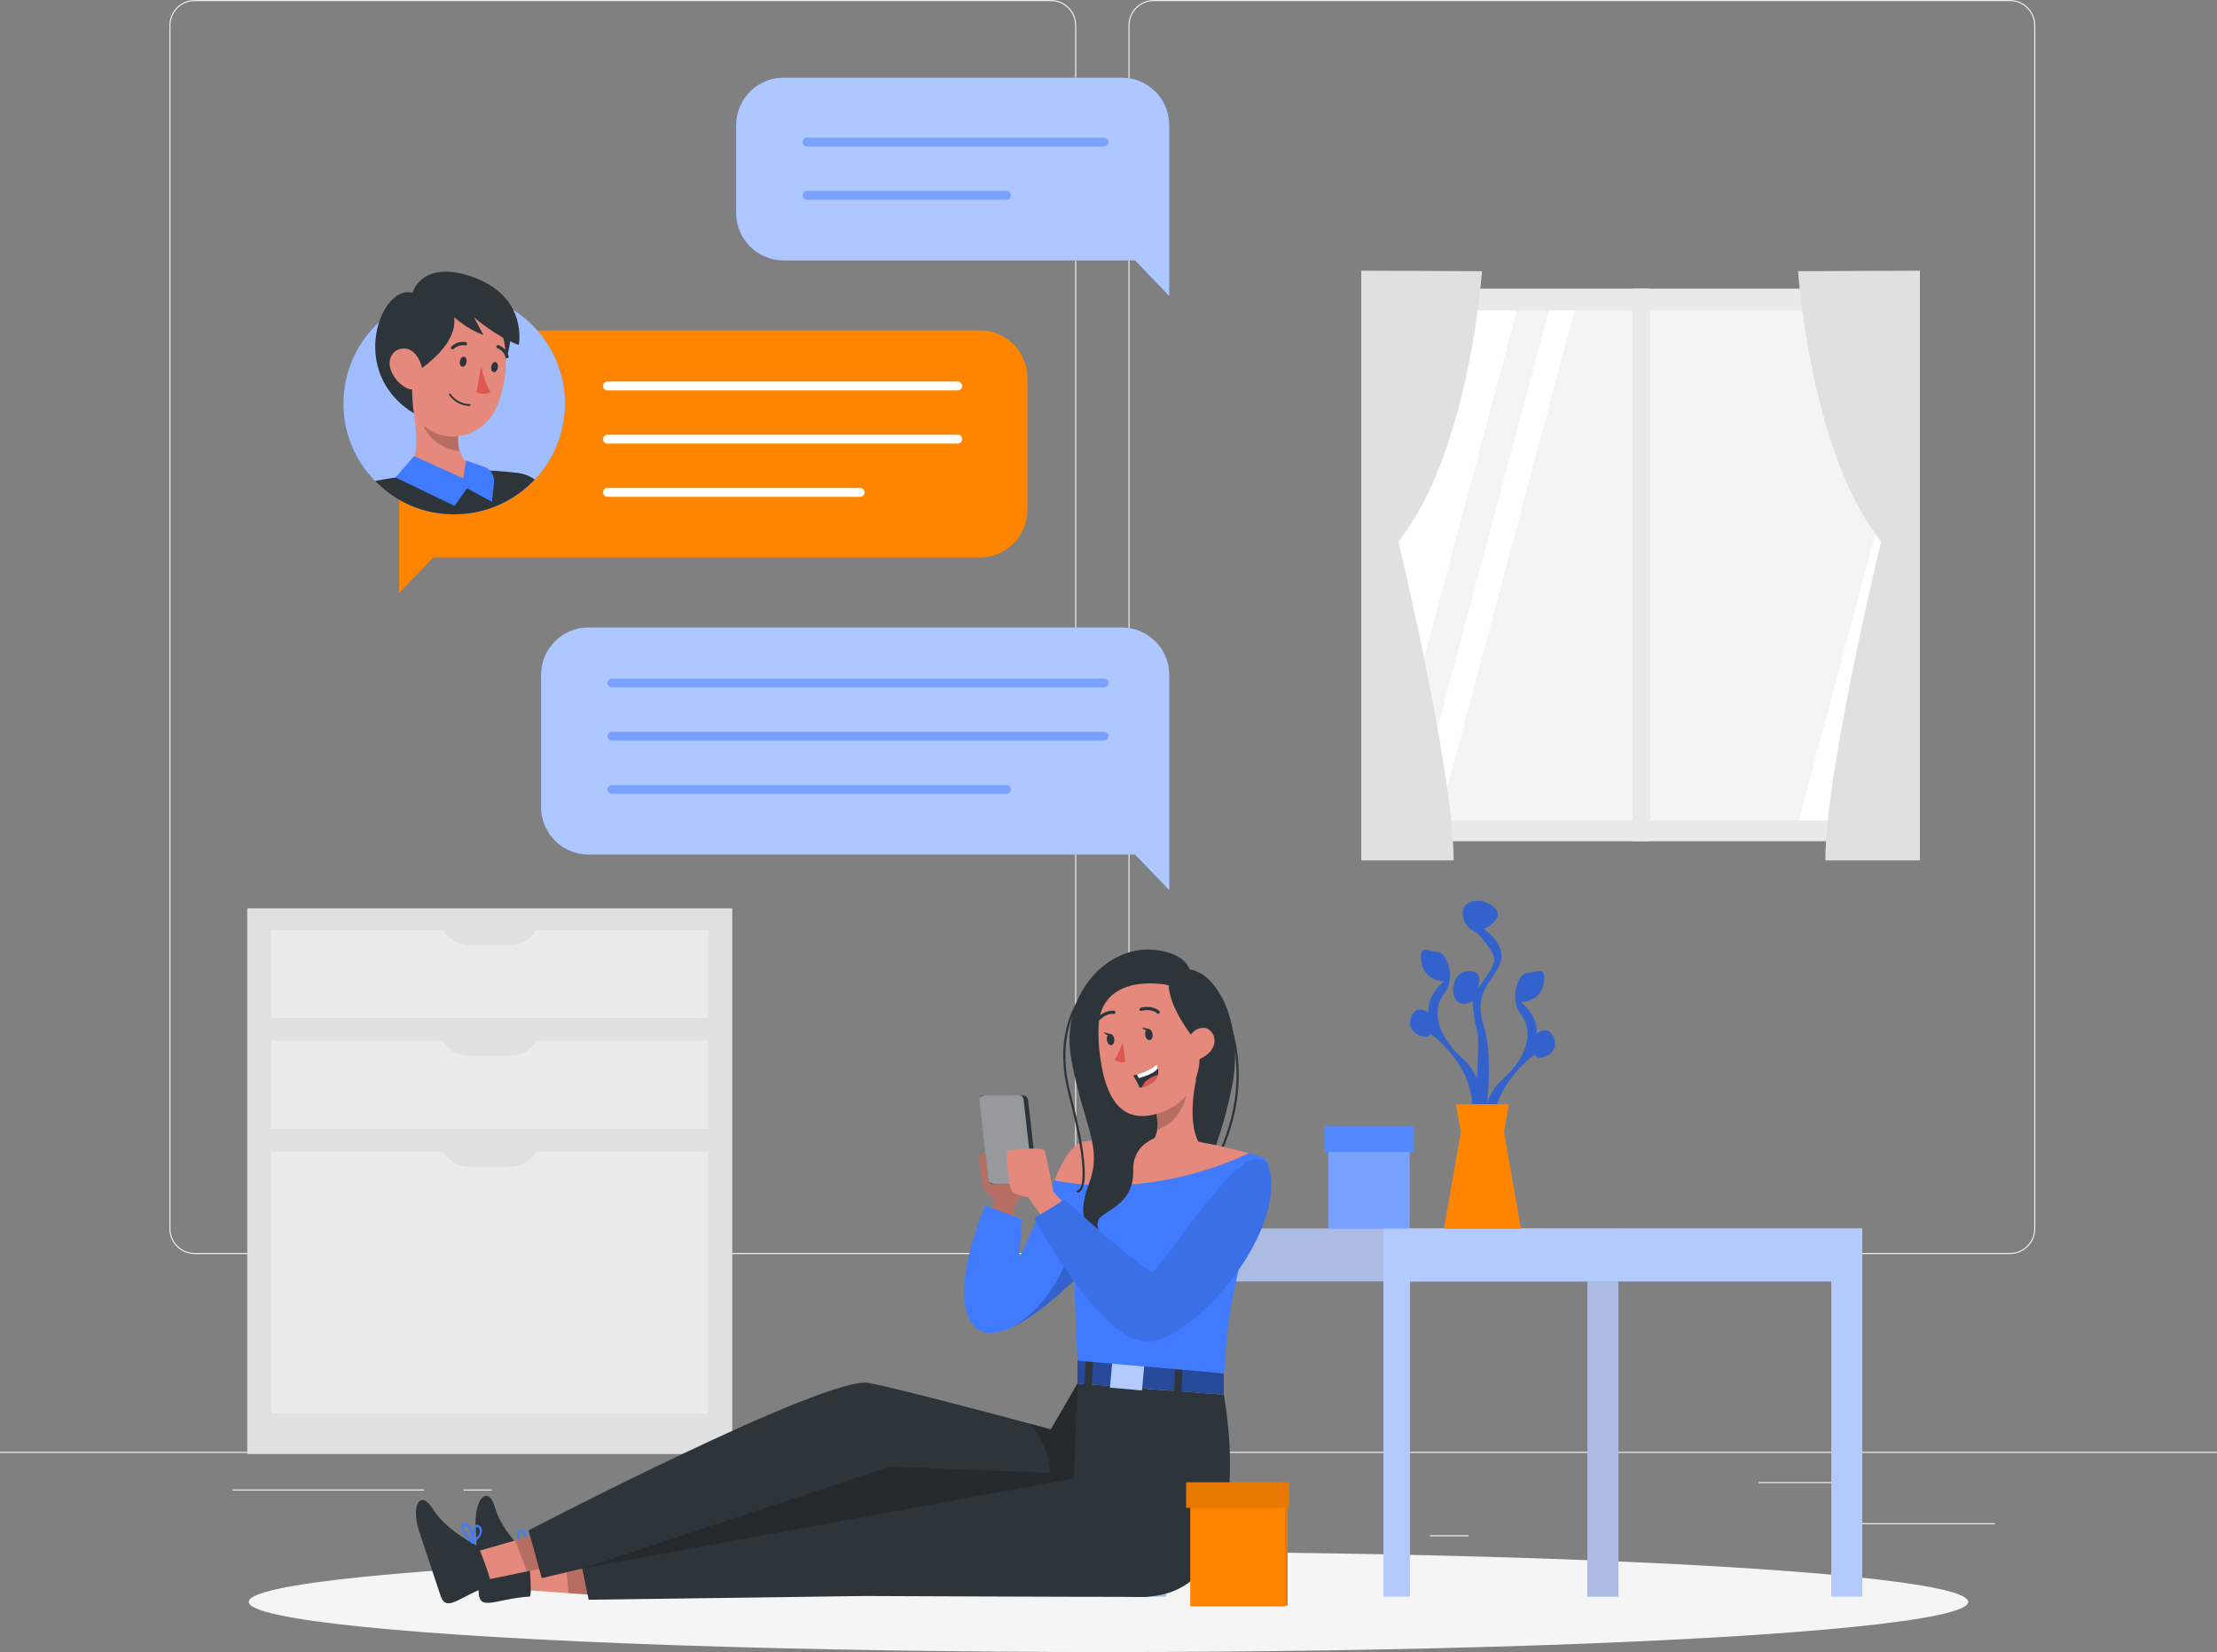 <?xml version="1.0" encoding="UTF-8"?>
<svg xmlns="http://www.w3.org/2000/svg" viewBox="0 0 500 372.61">
  <rect x="0" y="0" width="500" height="372.61" fill="#808080" stroke="none"/>
  <g id="Background_Complete" data-name="Background Complete">
    <g>
      <rect y="327.45" width="500" height=".25" style="fill: #ebebeb;"/>
      <rect x="416.78" y="343.54" width="33.12" height=".25" style="fill: #ebebeb;"/>
      <rect x="322.53" y="346.26" width="8.69" height=".25" style="fill: #ebebeb;"/>
      <rect x="396.59" y="334.26" width="19.19" height=".25" style="fill: #ebebeb;"/>
      <rect x="52.46" y="335.94" width="43.19" height=".25" style="fill: #ebebeb;"/>
      <rect x="104.56" y="335.94" width="6.33" height=".25" style="fill: #ebebeb;"/>
      <rect x="131.47" y="340.16" width="93.68" height=".25" style="fill: #ebebeb;"/>
      <path d="m237.01,282.85H43.91c-3.15,0-5.71-2.56-5.71-5.71V5.71c0-3.15,2.56-5.71,5.71-5.71h193.1c3.15,0,5.71,2.56,5.71,5.71v271.43c0,3.15-2.56,5.71-5.71,5.71ZM43.91.25c-3.01,0-5.46,2.45-5.46,5.46v271.43c0,3.01,2.45,5.46,5.46,5.46h193.1c3.01,0,5.46-2.45,5.46-5.46V5.71c0-3.01-2.45-5.46-5.46-5.46H43.91Z" style="fill: #ebebeb;"/>
      <path d="m453.31,282.85h-193.1c-3.15,0-5.71-2.56-5.71-5.71V5.71c0-3.15,2.56-5.71,5.71-5.71h193.1c3.15,0,5.71,2.56,5.71,5.71v271.43c0,3.15-2.56,5.71-5.71,5.71ZM260.21.25c-3.01,0-5.46,2.45-5.46,5.46v271.43c0,3.01,2.45,5.46,5.46,5.46h193.1c3.01,0,5.46-2.45,5.46-5.46V5.71c0-3.01-2.45-5.46-5.46-5.46h-193.1Z" style="fill: #ebebeb;"/>
    </g>
    <g>
      <g>
        <rect x="55.76" y="204.87" width="109.39" height="123.08" style="fill: #e0e0e0;"/>
        <rect x="61.19" y="209.78" width="98.53" height="19.82" style="fill: #ebebeb;"/>
        <rect x="61.19" y="234.75" width="98.53" height="19.82" style="fill: #ebebeb;"/>
        <rect x="61.19" y="259.72" width="98.53" height="59.1" style="fill: #ebebeb;"/>
        <path d="m115.04,213.17h-9.17c-2.44,0-4.7-1.29-5.94-3.39h21.05c-1.24,2.1-3.5,3.39-5.94,3.39Z" style="fill: #e0e0e0;"/>
        <path d="m115.04,238.11h-9.17c-2.44,0-4.7-1.29-5.94-3.39h21.05c-1.24,2.1-3.5,3.39-5.94,3.39Z" style="fill: #e0e0e0;"/>
        <path d="m115.04,263.13h-9.17c-2.44,0-4.7-1.29-5.94-3.39h21.05c-1.24,2.1-3.5,3.39-5.94,3.39Z" style="fill: #e0e0e0;"/>
      </g>
      <g>
        <rect x="307.87" y="65.11" width="124.62" height="124.62" style="fill: #e9e9e9;"/>
        <rect x="313" y="70.05" width="115" height="115" style="fill: #f4f4f4;"/>
        <polygon points="342.11 70.05 313 179.07 313 120.05 326.32 70.05 342.11 70.05" style="fill: #fff;"/>
        <polygon points="355.12 70.05 324.42 185.05 318.63 185.05 349.33 70.05 355.12 70.05" style="fill: #fff;"/>
        <polygon points="428 101.41 428 160.44 421.48 185.05 405.69 185.05 428 101.41" style="fill: #fff;"/>
        <rect x="368.18" y="65.11" width="4" height="124.62" style="fill: #e9e9e9;"/>
      </g>
      <g>
        <path d="m405.52,61.16s2.73,40.97,18.73,60.98c0,0-12.58,51.91-12.58,71.91h21.33V61.05l-27.48.11Z" style="fill: #e0e0e0;"/>
        <path d="m334.24,61.16s-2.85,40.97-18.85,60.98c0,0,12.46,51.91,12.46,71.91h-20.85V61.05l27.24.11Z" style="fill: #e0e0e0;"/>
      </g>
    </g>
  </g>
  <g id="Shadow">
    <ellipse id="_Path_" data-name="&amp;lt;Path&amp;gt;" cx="250" cy="361.29" rx="193.89" ry="11.32" style="fill: #f5f5f5;"/>
  </g>
  <g id="Chat">
    <g>
      <path d="m132.72,192.73h123.27l7.7,8.01v-48.52c0-5.91-4.79-10.69-10.69-10.69h-120.28c-5.91,0-10.69,4.79-10.69,10.69v29.82c0,5.9,4.79,10.69,10.69,10.69Z" style="fill: #407bff;"/>
      <path d="m132.72,192.73h123.27l7.7,8.01v-48.52c0-5.91-4.79-10.69-10.69-10.69h-120.28c-5.91,0-10.69,4.79-10.69,10.69v29.82c0,5.9,4.79,10.69,10.69,10.69Z" style="fill: #fff; isolation: isolate; opacity: .4;"/>
      <g>
        <line x1="249" y1="154.05" x2="138" y2="154.05" style="fill: none; stroke: #407bff; stroke-linecap: round; stroke-linejoin: round; stroke-width: 2px;"/>
        <line x1="249" y1="166.05" x2="138" y2="166.05" style="fill: none; stroke: #407bff; stroke-linecap: round; stroke-linejoin: round; stroke-width: 2px;"/>
        <line x1="227" y1="178.05" x2="138" y2="178.05" style="fill: none; stroke: #407bff; stroke-linecap: round; stroke-linejoin: round; stroke-width: 2px;"/>
      </g>
      <path d="m132.72,192.73h123.27l7.7,8.01v-48.52c0-5.91-4.79-10.69-10.69-10.69h-120.28c-5.91,0-10.69,4.79-10.69,10.69v29.82c0,5.9,4.79,10.69,10.69,10.69Z" style="fill: #fff; isolation: isolate; opacity: .3;"/>
    </g>
    <g>
      <path d="m221,125.73h-123.27l-7.7,8.01v-48.52c0-5.91,4.79-10.69,10.69-10.69h120.28c5.91,0,10.69,4.79,10.69,10.69v29.82c0,5.9-4.79,10.69-10.69,10.69Z" style="fill: #ff8500;"/>
      <g>
        <line x1="137" y1="87.05" x2="216" y2="87.05" style="fill: none; stroke: #fff; stroke-linecap: round; stroke-linejoin: round; stroke-width: 2px;"/>
        <line x1="137" y1="99.05" x2="216" y2="99.05" style="fill: none; stroke: #fff; stroke-linecap: round; stroke-linejoin: round; stroke-width: 2px;"/>
        <line x1="137" y1="111.05" x2="194" y2="111.05" style="fill: none; stroke: #fff; stroke-linecap: round; stroke-linejoin: round; stroke-width: 2px;"/>
      </g>
    </g>
    <g>
      <path d="m176.72,58.73h79.27l7.7,8.01V28.22c0-5.91-4.79-10.69-10.69-10.69h-76.28c-5.91,0-10.69,4.79-10.69,10.69v19.82c0,5.9,4.79,10.69,10.69,10.69Z" style="fill: #407bff;"/>
      <path d="m176.72,58.73h79.27l7.7,8.01V28.22c0-5.91-4.79-10.69-10.69-10.69h-76.28c-5.91,0-10.69,4.79-10.69,10.69v19.82c0,5.9,4.79,10.69,10.69,10.69Z" style="fill: #fff; isolation: isolate; opacity: .4;"/>
      <g>
        <line x1="249" y1="32.05" x2="182" y2="32.05" style="fill: none; stroke: #407bff; stroke-linecap: round; stroke-linejoin: round; stroke-width: 2px;"/>
        <line x1="227" y1="44.05" x2="182" y2="44.05" style="fill: none; stroke: #407bff; stroke-linecap: round; stroke-linejoin: round; stroke-width: 2px;"/>
      </g>
      <path d="m176.72,58.73h79.27l7.7,8.01V28.22c0-5.91-4.79-10.69-10.69-10.69h-76.28c-5.91,0-10.69,4.79-10.69,10.69v19.82c0,5.9,4.79,10.69,10.69,10.69Z" style="fill: #fff; isolation: isolate; opacity: .3;"/>
    </g>
  </g>
  <g id="Character2">
    <g>
      <path d="m127.41,91.03c0,6.64-2.58,12.67-6.81,17.14-4.55,4.83-11,7.84-18.16,7.84s-13.33-2.88-17.86-7.53c-4.4-4.5-7.12-10.65-7.12-17.45,0-13.8,11.18-24.98,24.98-24.98s24.97,11.18,24.97,24.98Z" style="fill: #407bff;"/>
      <path d="m127.41,91.03c0,6.64-2.58,12.67-6.81,17.14-4.55,4.83-11,7.84-18.16,7.84s-13.33-2.88-17.86-7.53c-4.4-4.5-7.12-10.65-7.12-17.45,0-13.8,11.18-24.98,24.98-24.98s24.97,11.18,24.97,24.98Z" style="fill: #fff; isolation: isolate; opacity: .5;"/>
      <g>
        <path d="m120.6,108.17c-4.55,4.83-11,7.84-18.16,7.84s-13.33-2.88-17.86-7.53c1.17-.22,2.44-.45,3.74-.65,1.1-.18,2.24-.35,3.36-.48,5.92-.76,11.87-1.17,17.84-1.24.73,0,1.45.08,2.17.08,1.86.11,3.63.3,5.16.49,1.39.17,2.67.69,3.75,1.49Z" style="fill: #2e353a;"/>
        <path d="m115.05,72.46s1.33,8.92-4.42,13.08-5.75-16-5.75-16l10.17,2.92Z" style="fill: #2e353a;"/>
        <path d="m91.67,107.3c3.83,3.48,13.21,2.19,13.21,2.19,0,0,5.86-1.6,4.63-3.43-3.45-.57-5.12-2.18-5.81-4.24-.4-1.2-.46-2.55-.35-3.94.05-.73.16-1.47.29-2.2l-11.6-8.59c1.52,5.67,3.38,16.1-.37,20.21Z" style="fill: #e4897b;"/>
        <path d="m94.72,92.55c.46,6.96,6.18,8.88,8.98,9.27-.4-1.2-.46-2.55-.35-3.94l-8.63-5.33Z" style="isolation: isolate; opacity: .2;"/>
        <path d="m93.94,94.16c2.79,4.01,7.34,5.06,11.29,3.81,2.54-.8,4.83-2.56,6.25-5.09.19-.33.36-.68.52-1.04,2.83-6.62,3.73-18.2-3.27-22.54-4.97-3.13-11.55-1.64-14.68,3.34-.9,1.41-1.44,3.02-1.6,4.69-.86,7.74-1.73,12.25,1.49,16.83Z" style="fill: #e4897b;"/>
        <path d="m103.73,81.46c-.15.61.13,1.19.55,1.26.42.07.82-.39.94-1.01.11-.62-.14-1.19-.55-1.26-.41-.07-.82.38-.93,1.01Z" style="fill: #2e353a;"/>
        <path d="m110.8,82.67c-.15.61.14,1.19.55,1.26.41.07.82-.39.93-1.01s-.14-1.19-.55-1.26c-.41-.07-.83.41-.93,1.01Z" style="fill: #2e353a;"/>
        <path d="m108.5,82.59c.42,2.04,1.12,4.01,2.07,5.86-.98.47-2.11.49-3.1.05l1.03-5.9Z" style="fill: #de5753;"/>
        <path d="m101.93,78.8c.13.04.28.01.38-.08.67-.66,1.62-.97,2.56-.83.2.05.4-.07.45-.27.05-.2-.07-.4-.27-.45,0,0,0,0,0,0-1.18-.21-2.39.16-3.24,1-.15.14-.17.37-.03.52,0,0,0,0,0,0,.04.04.1.07.15.1Z" style="fill: #2e353a;"/>
        <path d="m105.91,91.56h0c-1.86-.03-3.59-.98-4.63-2.52-.05-.09-.02-.21.07-.27.09-.06.21-.03.26.06,0,0,0,0,0,.01.99,1.41,2.59,2.27,4.31,2.32.1,0,.19.08.19.19,0,0,0,.01,0,.02,0,.1-.08.19-.19.19,0,0-.01,0-.02,0Z" style="fill: #2e353a;"/>
        <path d="m114.25,80.75c.06.04.14.06.21.05.2-.05.31-.26.26-.45,0,0,0,0,0,0-.31-1.16-1.16-2.1-2.29-2.51-.2-.06-.4.05-.46.25,0,0,0,0,0,0-.05.2.06.4.25.46h0c.88.35,1.54,1.1,1.78,2.02.05.1.14.17.25.19Z" style="fill: #2e353a;"/>
        <path d="m93.38,102.88l11.09,5,.65-4.01,4.08,1.43c1.46.51,2.38,1.97,2.22,3.51l-.46,4.4-5.63-3.08-2.8,3.97-13.32-6.42,4.17-4.8Z" style="fill: #407bff;"/>
        <path d="m102.44,71.55s2.99,2.75,6.59,4l-2.15-4s5,4.4,10.12,6.26c0,0,2.25-11.14-10.88-15.51-11.11-3.7-13.09,3.75-13.09,3.75-7.03-2.12-14.9,17.88.32,27.18,0,0-1.22-7.79.65-9.3,1.88-1.51,9.12-6.26,8.44-12.38Z" style="fill: #2e353a;"/>
        <path d="m88.02,83.05c.55,1.88,1.83,3.47,3.56,4.41,2.29,1.23,4-.68,3.84-3.14-.16-2.18-1.52-5.52-4.05-5.71-2.54-.19-4,2.13-3.35,4.45Z" style="fill: #e4897b;"/>
      </g>
    </g>
  </g>
  <g id="Table">
    <g>
      <polygon points="257 277.05 257 360.05 263 360.05 263 289.05 358 289.05 358 360.05 365 360.05 365 277.05 257 277.05" style="fill: #407bff;"/>
      <polygon points="257 277.05 257 360.05 263 360.05 263 289.05 358 289.05 358 360.05 365 360.05 365 277.05 257 277.05" style="isolation: isolate; opacity: .3;"/>
      <polygon points="257 277.05 257 360.05 263 360.05 263 289.05 358 289.05 358 360.05 365 360.05 365 277.05 257 277.05" style="fill: #fff; isolation: isolate; opacity: .6;"/>
      <polygon points="312 277.05 312 360.05 318 360.05 318 289.05 413 289.05 413 360.05 420 360.05 420 277.05 312 277.05" style="fill: #407bff;"/>
      <polygon points="312 277.05 312 360.05 318 360.05 318 289.05 413 289.05 413 360.05 420 360.05 420 277.05 312 277.05" style="fill: #fff; isolation: isolate; opacity: .6;"/>
    </g>
    <g>
      <g>
        <path d="m350.12,233.45c-1.34-2.2-3.54-.29-3.54-.29.31-4.22-3.57-7.11-3.57-7.11,0,0,4.51,0,5.14-4.31.63-4.31-1.57-2.3-3.64-2.33-2.07-.03-4.23,6.01-1.5,9.41,2.73,3.4,2,9.19-4.3,14.77-1.54,1.36-2.58,3.17-3.29,5.13.48-5.12.74-12.34-.76-17.16-2.56-8.18,2.32-10.39,3.74-14.48,1.42-4.09-3.74-7.55-3.74-7.55,0,0,4.84-2.2,2.48-4.72s-7.24-2.18-7.24,1.12,3.31,4.55,3.31,4.55c0,0,3.78,3.93,3.78,5.98s-3.78,6.45-3.78,6.45c0,0,1.73-3.77-1.73-3.93-3.46-.16-4.56,4.4-3.15,6.45,1.42,2.05,3.78.31,3.78.31,0,0,.27,4.41,1.08,7.08.35,1.18.19,5.79-.11,10.6-.7-1.73-1.68-3.32-3.07-4.55-6.3-5.58-7.03-11.37-4.3-14.77,2.73-3.4.57-9.44-1.5-9.41-2.07.03-4.27-1.97-3.64,2.33s5.14,4.31,5.14,4.31c0,0-3.88,2.89-3.57,7.11,0,0-2.2-1.92-3.54.29-2.39,3.93,3.15,6.37,4.08,4.44,0,0,11.74,8.31,8.91,20.27l.66.97c-.08.97-.14,1.55-.14,1.55l.92-.4,1.04,1.54c-.05,2.99.27,5.2.27,5.2l2.81-4.14c-2.83-11.96,8.91-20.27,8.91-20.27.93,1.94,6.47-.5,4.08-4.44Z" style="fill: #407bff;"/>
        <path d="m350.12,233.45c-1.34-2.2-3.54-.29-3.54-.29.31-4.22-3.57-7.11-3.57-7.11,0,0,4.51,0,5.14-4.31.63-4.31-1.57-2.3-3.64-2.33-2.07-.03-4.23,6.01-1.5,9.41,2.73,3.4,2,9.19-4.3,14.77-1.54,1.36-2.58,3.17-3.29,5.13.48-5.12.74-12.34-.76-17.16-2.56-8.18,2.32-10.39,3.74-14.48,1.42-4.09-3.74-7.55-3.74-7.55,0,0,4.84-2.2,2.48-4.72s-7.24-2.18-7.24,1.12,3.31,4.55,3.31,4.55c0,0,3.78,3.93,3.78,5.98s-3.78,6.45-3.78,6.45c0,0,1.73-3.77-1.73-3.93-3.46-.16-4.56,4.4-3.15,6.45,1.42,2.05,3.78.31,3.78.31,0,0,.27,4.41,1.08,7.08.35,1.18.19,5.79-.11,10.6-.7-1.73-1.68-3.32-3.07-4.55-6.3-5.58-7.03-11.37-4.3-14.77,2.73-3.4.57-9.44-1.5-9.41-2.07.03-4.27-1.97-3.64,2.33s5.14,4.31,5.14,4.31c0,0-3.88,2.89-3.57,7.11,0,0-2.2-1.92-3.54.29-2.39,3.93,3.15,6.37,4.08,4.44,0,0,11.74,8.31,8.91,20.27l.66.97c-.08.97-.14,1.55-.14,1.55l.92-.4,1.04,1.54c-.05,2.99.27,5.2.27,5.2l2.81-4.14c-2.83-11.96,8.91-20.27,8.91-20.27.93,1.94,6.47-.5,4.08-4.44Z" style="isolation: isolate; opacity: .2;"/>
      </g>
      <polygon points="343.01 277.05 339.22 255.36 340.29 249.05 328.36 249.05 329.43 255.36 325.65 277.05 343.01 277.05" style="fill: #407bff;"/>
      <polygon points="343.01 277.05 339.22 255.36 340.29 249.05 328.36 249.05 329.43 255.36 325.65 277.05 343.01 277.05" style="fill: #ff8500; isolation: isolate;"/>
    </g>
    <g>
      <rect x="299.56" y="256.71" width="18.37" height="20.33" style="fill: #407bff;"/>
      <rect x="299.56" y="256.71" width="18.37" height="20.33" style="fill: #fff; isolation: isolate; opacity: .3;"/>
      <rect x="298.63" y="254.05" width="20.25" height="5.77" style="fill: #407bff;"/>
      <rect x="298.63" y="254.05" width="20.25" height="5.77" style="fill: #fff; isolation: isolate; opacity: .1;"/>
    </g>
  </g>
  <g id="Character">
    <g>
      <polygon points="118.63 351.91 118.94 358.66 128.4 359.35 137.08 359.96 138.02 351.88 127.76 351.89 118.63 351.91" style="fill: #e4897b;"/>
      <path d="m119.44,360.09c.74-.05-.25-9.18-.25-9.18,0,0-5.98-5.37-7.52-10.78-1.53-5.41-4.68-2.21-4.4,3.91.28,6.11.49,10.78.69,15.12s3.77,1.46,11.49.93Z" style="fill: #2e353a;"/>
      <path d="m118.17,350.05h-.17v.02h0s0,0,0,0h0s0-.02-.02-.04c-.02-.02-.03-.05-.04-.08-.32-.59-1.85-3.61-1.14-4.56.14-.18.42-.38.97-.27.27.05.48.21.64.46.3.47.36,1.26.32,2.04.36-.76.82-1.44,1.3-1.48.32-.04.58.16.8.57.2.38.23.78.09,1.18-.46,1.26-2.54,2.11-2.65,2.15-.03.01-.06,0-.09,0Zm1.92-3h-.01c-.41,0-1.06,1.17-1.52,2.55.62-.31,1.63-1.03,1.9-1.77.1-.27.08-.37-.06-.63-.06-.12-.19-.15-.31-.15Zm-2.63-1.48c-.19,0-.25.08-.27.11-.34.45.25,2.1.88,3.42.18-1.04.34-2.62-.06-3.26-.09-.14-.2-.22-.33-.25-.08-.02-.15-.02-.21-.02Z" style="fill: #407bff;"/>
      <polygon points="127.55 351.9 128.21 359.35 136.99 359.96 137.97 351.88 127.55 351.9" style="isolation: isolate; opacity: .2;"/>
      <polygon points="107.61 349.89 109.75 356.31 119.04 354.39 127.56 352.62 126.26 344.59 116.39 347.39 107.61 349.89" style="fill: #e4897b;"/>
      <path d="m110.62,357.55c.7-.25-2.74-8.76-2.74-8.76,0,0-7.22-3.54-10.17-8.33-2.95-4.79-5.1-.85-3.17,4.96,1.93,5.81,3.41,10.24,4.78,14.36,1.37,4.13,4.03.38,11.31-2.23Z" style="fill: #2e353a;"/>
      <path d="m106.6,348.18s-.02.05-.03.04c-.02,0-.04.02-.06,0-.03-.01-.06-.02-.09-.05-.47-.49-2.77-2.96-2.35-4.07.08-.21.3-.47.86-.52.27-.02.52.07.74.27.42.37.69,1.12.86,1.88.14-.83.39-1.6.84-1.78.29-.12.6,0,.92.33.3.31.44.69.4,1.11-.1,1.34-1.88,2.75-1.96,2.81,0,0,0,0-.01,0h0s0,0,0,0h0s0,0,0,0c0,0,.13,0,.13,0h.13s0-.09,0-.09v-.09h-.27.13s-.22.13-.26.13Zm1.01-3.77s-.03,0-.05,0c-.38.15-.65,1.62-.71,3.07.51-.47,1.32-1.34,1.37-2.11.02-.29-.07-.53-.27-.75-.08-.09-.23-.22-.35-.22Zm-2.6-.33s-.02,0-.03,0c-.37.03-.42.16-.44.21-.2.52.81,1.96,1.78,3.06-.11-1.05-.38-2.61-.95-3.12-.11-.1-.23-.15-.35-.15Z" style="fill: #407bff;"/>
      <polygon points="116.19 347.46 118.86 354.45 127.47 352.65 126.22 344.6 116.19 347.46" style="isolation: isolate; opacity: .2;"/>
      <path d="m257.37,360.16c-23.37,0-49.45-14.15-60.96-18.31-2.1-.77-3.71-1.2-4.74-1.15-5.07.24-42.57,8.91-60.28,13.06l-.08.02c-5.55,1.31-9.14,2.16-9.14,2.16l-2.96-10.78s67.46-35.11,76.79-33.25c7.08,1.42,27.04,6.72,36.24,9.19,2.92.78,4.76,1.28,4.76,1.28l6-10.34,33,2.53s9,45.59-18.63,45.59Z" style="fill: #2e353a;"/>
      <path d="m130.11,347.93l2.65,12.88,62.24-.84s45.07.2,62.37.2.95-31.11.95-31.11l-128.21,18.88Z" style="fill: #2e353a;"/>
      <path d="m243,312.04l-.78,21.41-45.81,8.4-65.02,11.91,69.25-22.98,36.2,1.43s.1-5.62-4.6-11.11c2.92.78,4.76,1.28,4.76,1.28l6-10.34Z" style="isolation: isolate; opacity: .2;"/>
      <polygon points="276 309.73 276 314.56 243 312.03 243 306.32 276 309.73" style="fill: #407bff;"/>
      <polygon points="276 309.73 276 314.56 243 312.03 243 306.32 276 309.73" style="isolation: isolate; opacity: .4;"/>
      <rect x="264.89" y="307.74" width="1.64" height="8.35" transform="translate(515.17 636.97) rotate(-177.08)" style="fill: #2e353a;"/>
      <rect x="250.56" y="307.81" width="7.24" height="5.49" transform="translate(479.64 642.55) rotate(-174.88)" style="fill: #407bff;"/>
      <rect x="244.73" y="305.52" width="1.64" height="8.35" transform="translate(475.01 631.5) rotate(-177.08)" style="fill: #2e353a;"/>
      <rect x="250.56" y="307.81" width="7.24" height="5.49" transform="translate(479.64 642.55) rotate(-174.88)" style="fill: #fff; isolation: isolate; opacity: .6;"/>
      <g>
        <path d="m225.12,259.8s-4.2.25-4.29,1c-.09.75.66,6.86,1.29,7.68.62.82,2.25,1.94,2.25,1.94l-2.38,9.38,5.38,2.22,1.5-10.14s2.38-2.71,1.38-5.83-5.12-6.25-5.12-6.25Z" style="fill: #e4897b;"/>
        <path d="m225.12,259.8s-4.2.25-4.29,1c-.09.75.66,6.86,1.29,7.68.62.82,2.25,1.94,2.25,1.94l-2.38,9.38,5.38,2.22,1.5-10.14s2.38-2.71,1.38-5.83-5.12-6.25-5.12-6.25Z" style="isolation: isolate; opacity: .2;"/>
      </g>
      <path d="m276,227.88s7.97,14.26-1.53,33.56" style="fill: none; stroke: #2e353a; stroke-linecap: round; stroke-linejoin: round; stroke-width: .5px;"/>
      <path d="m250.48,269.05l-2.78,14.2s-.3.33-.83.9c-2.7,2.88-11.43,11.85-18.66,15.21-3.16,1.47-6.04,1.86-7.99.19-7.27-6.25,1.97-27.67,1.97-27.67l8.31,3.16-.67,8.93,8.98-19.93,11.67,5.01Z" style="fill: #407bff;"/>
      <path d="m246.87,284.15c-2.7,2.88-11.43,11.85-18.66,15.21,11.11-6.31,14.04-20.14,14.04-20.14l4.62,4.93Z" style="isolation: isolate; opacity: .2;"/>
      <path d="m268.68,218.71c5.87,1.13,11.99,12.15,9.15,26.49-2.83,14.34-9.15,26.67-9.15,26.67l-18.2-2.83s-3.46-54.5,18.2-50.33Z" style="fill: #2e353a;"/>
      <path d="m243.05,306.9l33.01,2.86c.78-12.27,1.57-20.18,8.83-42.05.35-1.06.71-2.15,1.09-3.28.53-1.55-.35-3.23-1.93-3.68-3.55-1.01-7.15-1.82-10.8-2.43-4.9-.87-9.86-1.39-14.82-1.57-6.43-.05-13.8.68-13.8.68,0,0-1.05.25-1.71,7.05-.61,6.4-1.2,19.17.13,42.42Z" style="fill: #407bff;"/>
      <path d="m265.07,256.74c7.06.74,16.56,3.34,16.56,3.34,0,0-20.4,10.72-43.81,6.17,0,0,2.94-8.39,6.82-8.83,6.6-.75,15.35-1.21,20.44-.68Z" style="fill: #e4897b;"/>
      <path d="m268.62,221.33s1.37-6.28-8.71-7.12c-10.08-.83-21.08,9.93-18.24,25.05,2.83,15.12,7.12,19.28,3.89,27.79s.39,10.83,3.34,12.17c0,0-1.98-1.83-1.19-4,.8-2.17,8.08-3.19,7.86-11.18-.23-7.99,9.03-8.32,9.03-8.32l4.02-34.38Z" style="fill: #2e353a;"/>
      <path d="m271.73,259.52s-2.45,3.48-10.58,4.52c0,0-4.03-2.65-2.32-5.87,0,0,1.76-.55,2.14-3.35.19-1.35.06-3.23-.75-5.83-.09-.3-.2-.62-.31-.94l10.28-6.43s-3.62,13.03,1.54,17.9Z" style="fill: #e4897b;"/>
      <path d="m267.88,245.35s-.55,7.35-6.91,9.47c.19-1.35.06-3.23-.75-5.83,3.75-1.98,7.66-3.64,7.66-3.64Z" style="isolation: isolate; opacity: .2;"/>
      <g>
        <path d="m257.37,221.27c-8.4,1.43-10.34,6.39-9.48,15.16,1.08,10.95,4.79,18.23,14.9,14.13,13.73-5.57,8.53-31.67-5.42-29.29Z" style="fill: #e4897b;"/>
        <path d="m253.24,235.03s-.79,2.39-1.85,3.9c0,0,.91,1.02,2.38.57l-.53-4.47Z" style="fill: #de5753;"/>
        <g>
          <path d="m258.27,233.46c.1.69.56,1.2,1.02,1.13.46-.07.75-.68.65-1.38s-.56-1.2-1.02-1.13-.75.68-.65,1.38Z" style="fill: #2e353a;"/>
          <path d="m259.12,232.09l-1.59-.37s.94,1.16,1.59.37Z" style="fill: #2e353a;"/>
        </g>
        <g>
          <path d="m249.63,234.58c.1.69.56,1.2,1.02,1.13.46-.07.75-.68.65-1.38-.1-.69-.56-1.2-1.02-1.13-.46.07-.75.68-.65,1.38Z" style="fill: #2e353a;"/>
          <path d="m250.48,233.21l-1.59-.37s.94,1.16,1.59.37Z" style="fill: #2e353a;"/>
        </g>
        <path d="m257.36,227.65s2.31-.71,3.86.65" style="fill: none; stroke: #2e353a; stroke-linecap: round; stroke-linejoin: round; stroke-width: .72px;"/>
        <path d="m251.2,228.33s-1.58-.3-3.23,1.26" style="fill: none; stroke: #2e353a; stroke-linecap: round; stroke-linejoin: round; stroke-width: .72px;"/>
        <g>
          <path d="m255.56,242.6c.66.93,1.48,2.75,1.48,2.75.18-.04.36-.09.53-.14,2.4-.66,3.3-1.77,3.56-2.79.14-.56.09-1.1-.01-1.52-.11-.49-.3-.82-.3-.82-1.06,1.11-3.26,1.91-4.45,2.28-.5.16-.82.24-.82.24Z" style="fill: #2e353a;"/>
          <path d="m256.38,242.36l.46.8c2.26-.63,3.77-1.38,4.29-2.26-.11-.49-.3-.82-.3-.82-1.06,1.11-3.26,1.91-4.45,2.28Z" style="fill: #fff;"/>
          <path d="m257.57,245.21c2.4-.66,3.3-1.77,3.56-2.79-.81.26-1.76.66-2.52,1.27-.59.46-.88,1.01-1.04,1.52Z" style="fill: #de5753;"/>
        </g>
        <path d="m268.97,233.86s-5.11-6.23-5.42-11.66c0,0-17.81-3.96-15.75,13.08,0,0-4.19-14.73,10.2-17.53,14.36-2.8,17.93,18.34,11.55,25.91,0,0,2.59-5.9-.58-9.8Z" style="fill: #2e353a;"/>
        <path d="m267.9,235.87c-.17-1.36.83-3.89,3.39-4.05,2.65-.16,4.81,4.97-1.45,7.36-.9.34-1.58-.48-1.94-3.32Z" style="fill: #e4897b;"/>
      </g>
      <path d="m253.77,216.02s-18.51,7.99-12.56,30.68c5.95,22.69,1.79,22.02,1.79,22.02" style="fill: none; stroke: #2e353a; stroke-linecap: round; stroke-linejoin: round; stroke-width: .5px;"/>
      <g>
        <path d="m233.9,266.13c.06.51-.31.92-.83.92h-9.14c-.51,0-.98-.41-1.03-.92l-2.04-18.04c-.06-.51.31-1.04.83-1.04h9.14c.51,0,.98.54,1.03,1.04l2.04,18.04Z" style="fill: #2e353a;"/>
        <path d="m230.84,247.97l2.07,18.21c.06.51-.21.86-.72.86h-7.75c-.52,0-1.47-.29-1.53-.8l-2.07-18.28c-.06-.51.83-.92,1.35-.92h7.75c.51,0,.84.41.9.92Z" style="fill: #fff; opacity: .5;"/>
      </g>
      <path d="m242.25,273.92l-4.71-5.21s-1.54-8.42-2.04-9.29-7.38,0-8.12,0,.04,8.46.84,9.29c.79.83,3.66,1.33,3.66,1.33l5.66,7.88,4.71-4Z" style="fill: #e4897b;"/>
      <g>
        <path d="m285.94,262.61c5.06,14.68-16.69,39.78-27.19,39.98-10.5.2-25.5-27.8-25.5-27.8l6.87-4.25s17.45,16,19.79,16.25c1.32.14,14.02-19.95,20.71-24.31,3.75-2.44,5.32.12,5.32.12Z" style="fill: #407bff;"/>
        <path d="m285.94,262.61c5.06,14.68-16.69,39.78-27.19,39.98-10.5.2-25.5-27.8-25.5-27.8l6.87-4.25s17.45,16,19.79,16.25c1.32.14,14.02-19.95,20.71-24.31,3.75-2.44,5.32.12,5.32.12Z" style="isolation: isolate; opacity: .1;"/>
      </g>
    </g>
  </g>
  <g id="Jar">
    <g>
      <rect x="269.01" y="336.79" width="21.38" height="25.34" style="fill: #e77800;"/>
      <rect x="268.44" y="336.98" width="21.38" height="25.34" style="fill: #ff8500; isolation: isolate;"/>
      <rect x="267.5" y="334.32" width="23.25" height="5.77" style="fill: #e77800;"/>
    </g>
  </g>
</svg>